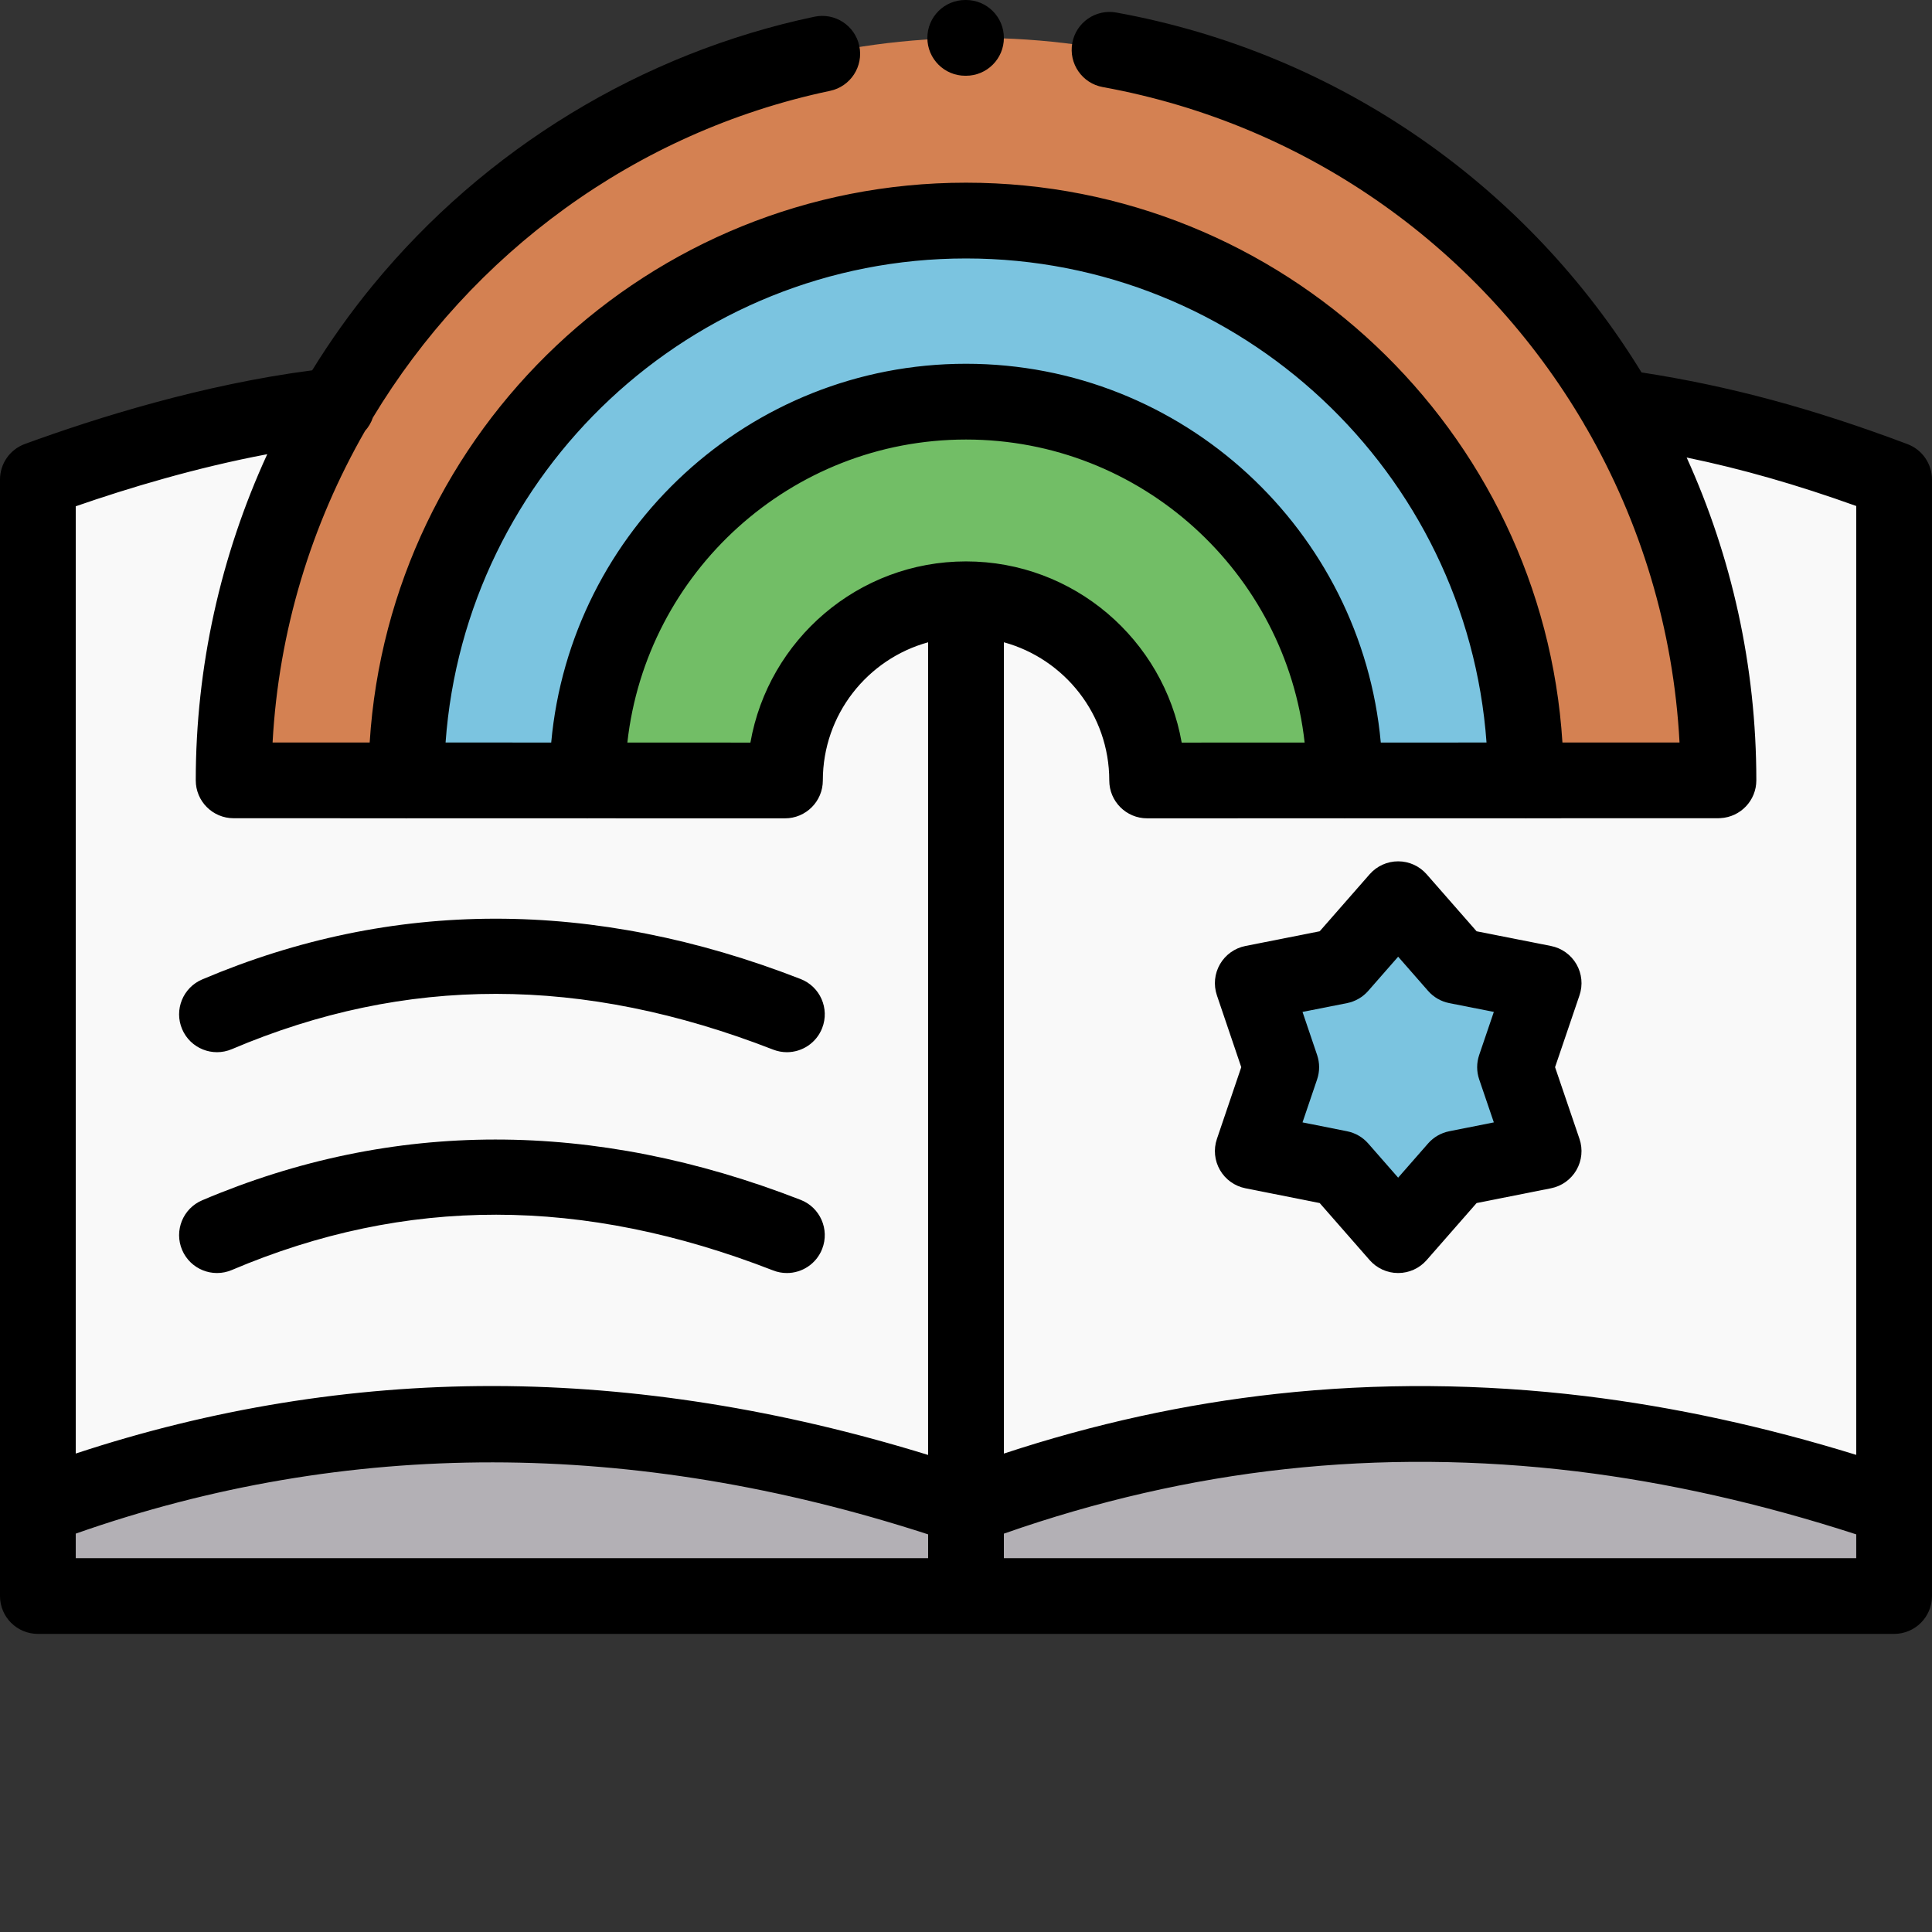 <?xml version="1.0"?>
<svg xmlns="http://www.w3.org/2000/svg" xmlns:xlink="http://www.w3.org/1999/xlink" xmlns:svgjs="http://svgjs.com/svgjs" version="1.1" width="512" height="512" x="0" y="0" viewBox="0 0 512 512" style="enable-background:new 0 0 512 512" xml:space="preserve" class=""><rect x="0" y="0" width="512" height="512" fill="#333333" stroke="none"/><g><g xmlns="http://www.w3.org/2000/svg" fill-rule="evenodd"><path d="m256 158.816v240.566c79.414-29.734 161.309-29.023 245.961 0v-272.293c-25-9.398-47.465-15.578-73.18-19.168 16.914 29.051 26.625 62.855 26.625 98.883l-51.055.027h-100.344c0-26.516-21.496-48.016-48.008-48.016zm0 0" fill="#f9f9f9" data-original="#f9f9f9" style="" class=""/><path d="m208.02 206.832c0-26.516 21.473-48.016 47.98-48.016s48.008 21.5 48.008 48.016h52.336c0-55.449-44.934-100.391-100.344-100.391s-100.344 44.941-100.344 100.391zm0 0" fill="#72be66" data-original="#cbe558" style="" class=""/><path d="m256 58.453c-81.922 0-148.324 66.414-148.324 148.379h47.98c0-55.449 44.934-100.391 100.344-100.391s100.344 44.941 100.344 100.391h48.008c0-81.965-66.43-148.379-148.352-148.379zm0 0" fill="#7bc4e0" data-original="#ffcb7c" style="" class=""/><path d="m256 399.383c-84.684-29.023-166.547-29.734-245.961 0v23.578h245.961zm0 0" fill="#b3b0b5" data-original="#b3b0b5" style="" class=""/><path d="m501.961 399.383c-84.652-29.023-166.547-29.734-245.961 0v23.578h245.961zm0 0" fill="#b3b0b5" data-original="#b3b0b5" style="" class=""/><path d="m256 399.383v-240.566c-26.512 0-47.98 21.5-47.98 48.016h-100.34l-45.758-.027c0-36.199 9.766-70.117 26.82-99.281-26.055 2.848-54.102 10.594-78.703 19.566v272.293c79.414-29.734 161.277-29.023 245.961 0zm0 0" fill="#f9f9f9" data-original="#f9f9f9" style="" class=""/><path d="m107.676 206.832c0-81.965 66.402-148.379 148.324-148.379s148.352 66.414 148.352 148.379l51.055-.027c0-36.027-9.711-69.832-26.625-98.883-34.082-58.555-97.523-97.883-170.133-97.883-72.438 0-135.766 39.156-169.906 97.484-17.055 29.164-26.824 63.082-26.824 99.277zm0 0" fill="#d48152" data-original="#ff6977" style="" class=""/><path d="m355.035 255.988-23.039 4.555 7.547 22.27-7.547 22.246 23.039 4.582 15.488 17.688 15.492-17.688 23.062-4.582-7.574-22.246 7.574-22.27-23.062-4.555-15.492-17.688zm0 0" fill="#7bc4e0" data-original="#ffcb7c" style="" class=""/></g><path xmlns="http://www.w3.org/2000/svg" d="m505.492 117.691c-25.18-9.465-47.137-15.395-70.473-18.996-29.879-48.777-79.57-84.531-139.18-95.371-5.453-.988-10.68 2.625-11.672 8.078-.992 5.457 2.625 10.684 8.078 11.672 55.07 10.016 100.754 43.586 127.496 89.203.203.422.441.82.699 1.207 14.324 24.859 23.055 53.227 24.652 83.281l-31.031.008c-5.207-82.684-74.105-148.359-158.062-148.359-83.941 0-152.828 65.676-158.031 148.359l-25.73-.008c1.609-29.645 10.293-57.797 24.504-82.566.918-1.016 1.629-2.215 2.074-3.531 26.105-43.293 69.332-75.676 121.156-86.594 5.422-1.141 8.895-6.465 7.754-11.891-1.145-5.426-6.473-8.898-11.895-7.754-45.707 9.629-87.293 34.934-117.094 71.258-5.855 7.137-11.195 14.645-16.008 22.453-28.953 3.758-57.125 12.57-76.137 19.52-3.961 1.449-6.594 5.215-6.594 9.43v295.871c0 5.547 4.492 10.039 10.039 10.039h491.922c5.547 0 10.039-4.492 10.039-10.039v-295.871c0-4.184-2.594-7.926-6.508-9.398zm-101.141 99.18c.129 0 .254-.016.379-.02l50.676-.012c.199 0 .375-.012.547-.027 5.285-.285 9.492-4.652 9.492-10.012 0-30.348-6.578-59.355-18.465-85.555 14.629 3.027 29.16 7.191 44.941 12.848v251.465c-24.23-7.488-48.301-12.715-71.727-15.566-27.555-3.34-55.086-3.543-81.828-.609-24.219 2.645-48.484 7.961-72.328 15.832v-215.004c16.078 4.414 27.93 19.156 27.93 36.621 0 5.543 4.496 10.035 10.039 10.035l52.141-.008c.066 0 .129.008.195.008s.133-.008.199-.008l47.434-.008c.125.004.246.02.375.02zm-148.352-68.094c-28.566 0-52.363 20.773-57.133 48.016l-32.609-.008c5.008-45.109 43.344-80.305 89.742-80.305s84.734 35.199 89.742 80.305l-32.582.008c-4.773-27.242-28.578-48.016-57.16-48.016zm0-80.285c72.887 0 132.777 56.68 137.945 128.285l-28.023.004c-5.094-56.195-52.445-100.379-109.922-100.379s-104.828 44.184-109.922 100.379l-27.996-.008c5.168-71.602 65.047-128.281 137.918-128.281zm-235.922 65.676c14.051-4.875 31.922-10.246 50.746-13.801-12.375 26.938-18.945 56.457-18.945 86.438 0 5.535 4.484 10.023 10.016 10.035h.023l45.367.012c.129.004.262.02.391.02.133 0 .262-.016.391-.02l47.383.008c.07 0 .137.008.207.008s.133-.008.203-.008l52.16.008c5.547 0 10.039-4.492 10.039-10.035 0-17.465 11.84-32.203 27.902-36.621v215.363c-38.941-12.031-77.531-18.184-114.895-18.266-.254 0-.5 0-.754 0-37.262 0-74.281 6.016-110.238 17.895v-251.035zm0 272.254c71.777-25.242 147.699-25.176 225.883.199v6.305h-225.883zm245.961 6.504v-6.496c24.527-8.613 49.559-14.363 74.512-17.09 25.215-2.77 51.199-2.57 77.223.582 24.137 2.941 49.051 8.559 74.148 16.699v6.305zm0 0" fill="#000000" data-original="#000000" style="" class=""/><path xmlns="http://www.w3.org/2000/svg" d="m204.891 336.68c1.195.469 2.43.688 3.641.688 4.016 0 7.812-2.43 9.355-6.398 2.012-5.164-.543-10.984-5.711-12.996-54.828-21.352-108.188-21.312-158.598.117-5.102 2.168-7.48 8.062-5.312 13.164 2.172 5.102 8.062 7.48 13.168 5.312 46.059-19.578 92.984-19.543 143.457.113zm0 0" fill="#000000" data-original="#000000" style="" class=""/><path xmlns="http://www.w3.org/2000/svg" d="m61.434 278.039c46.059-19.578 92.984-19.539 143.457.117 1.195.465 2.43.688 3.641.688 4.016 0 7.812-2.43 9.355-6.398 2.012-5.168-.543-10.984-5.711-12.996-54.828-21.352-108.188-21.312-158.598.113-5.102 2.172-7.48 8.066-5.312 13.168 2.168 5.102 8.062 7.48 13.168 5.309zm0 0" fill="#000000" data-original="#000000" style="" class=""/><path xmlns="http://www.w3.org/2000/svg" d="m330.051 250.695c-2.836.562-5.293 2.32-6.742 4.82-1.449 2.504-1.746 5.508-.82 8.25l6.457 19.047-6.453 19.02c-.93 2.734-.633 5.742.812 8.242 1.445 2.504 3.898 4.262 6.734 4.828l19.691 3.918 13.242 15.121c1.906 2.176 4.656 3.426 7.551 3.426 2.895 0 5.648-1.25 7.551-3.426l13.242-15.121 19.719-3.918c2.836-.562 5.293-2.324 6.738-4.832 1.445-2.504 1.738-5.512.809-8.25l-6.473-19.008 6.473-19.039c.934-2.738.637-5.746-.812-8.254-1.449-2.504-3.906-4.262-6.746-4.824l-19.711-3.895-13.238-15.113c-1.902-2.176-4.656-3.426-7.551-3.426-2.895 0-5.645 1.25-7.551 3.426l-13.238 15.113zm32.535 11.906 7.938-9.066 7.938 9.066c1.461 1.668 3.434 2.805 5.605 3.234l11.816 2.332-3.883 11.414c-.715 2.098-.715 4.371 0 6.469l3.883 11.395-11.828 2.352c-2.168.43-4.137 1.566-5.594 3.23l-7.938 9.066-7.938-9.066c-1.457-1.664-3.426-2.797-5.594-3.23l-11.812-2.352 3.871-11.406c.707-2.09.707-4.355 0-6.445l-3.871-11.426 11.801-2.332c2.176-.434 4.145-1.57 5.605-3.234zm0 0" fill="#000000" data-original="#000000" style="" class=""/><path xmlns="http://www.w3.org/2000/svg" d="m255.801 20.074h.199c5.543 0 10.039-4.492 10.039-10.035 0-5.547-4.496-10.039-10.039-10.039h-.199c-5.543 0-10.039 4.492-10.039 10.039 0 5.543 4.496 10.035 10.039 10.035zm0 0" fill="#000000" data-original="#000000" style="" class=""/></g></svg>
